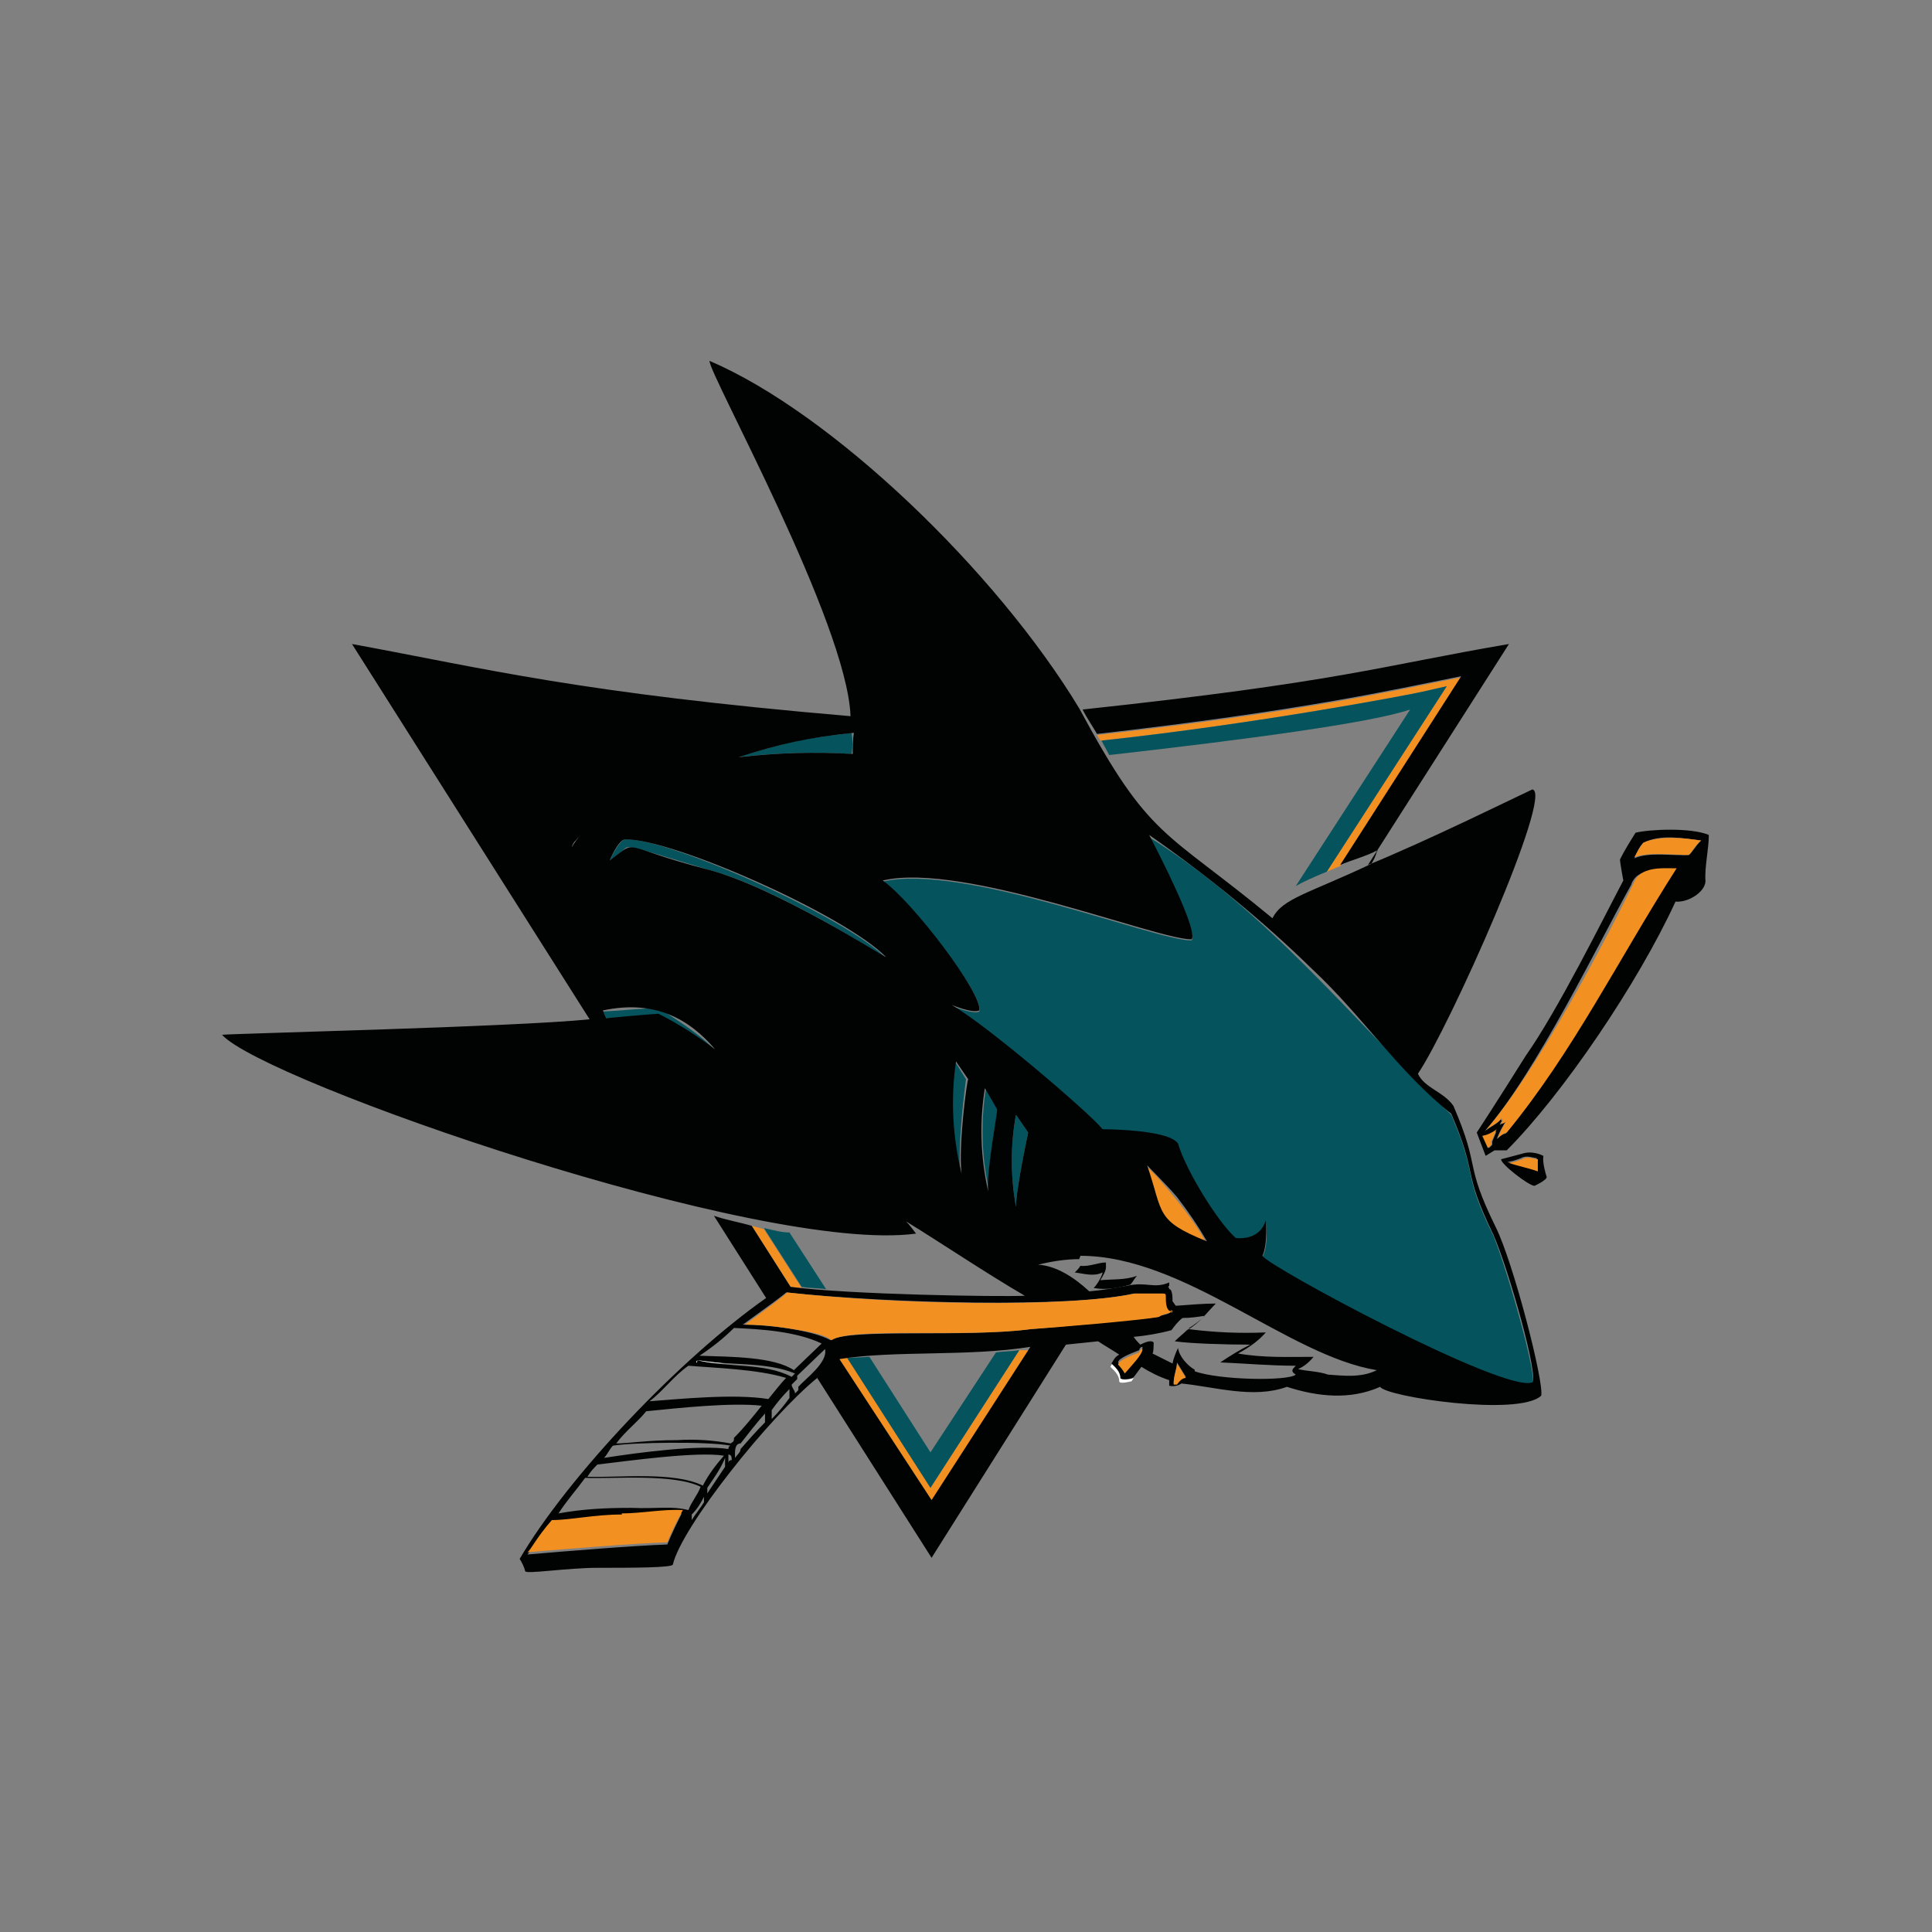 <svg version="1.1" id="Layer_1" xmlns="http://www.w3.org/2000/svg" x="0" y="0" width="174" height="174" style="enable-background:new 0 0 174 174" xml:space="preserve"><rect width="100%" height="100%" fill="#808080" stroke="none"/><style>.st0{fill:#fff}.st1{fill:#f29021}.st2{fill:#05545d}.st3{fill:#010202}</style><path class="st0" d="M101 124.1c0-.6-.5-1-.8-1.3 0 0 0-.1.1-.1-.1.1-.2.2-.3.4.3.3.8.7.8 1.3 0 .3 1.1 0 1.1 0s.1-.1.2-.3c-.2.1-1.1.3-1.1 0z"/><path class="st1" d="m91.8 121.6-8 12.4-7.5-11.7c-.3 0-.4-.1-.8.2l8.3 12.9 8.9-13.8h-.9zm-24.1-11.2 3.5 5.5 1 .1-3.4-5.3-1.1-.3zm60.4-48.1 2.2-.5-10.8 16.7 1.2-.5 10.9-17c-6.5 1.3-14.3 3.1-32.8 5.2.1.2.2.3.3.5 14.1-1.5 28.2-4.2 29-4.4z"/><path class="st2" d="M91.8 121.6c-.6.1-1.4.1-2.1.2l-5.9 9-5.5-8.6-2 .1 7.5 11.7 8-12.4zm-23-11 3.4 5.3c.6.1 1.3.1 2.2.2l-3.3-5.1c-.7 0-1.4-.2-2.3-.4zm59.3-48.3c-.8.2-14.9 2.9-28.9 4.4l.7 1.3c12.4-1.4 23.6-2.9 27.1-4.1l-10.3 15.9c.7-.4 1.6-.8 2.8-1.3l10.8-16.7-2.2.5z"/><path class="st0" d="M124 76.7zm-72.6-.5c.4-.3.7-.7 1-1.1-.6.6-.9 1-1 1.1z"/><path class="st2" d="M59.3 91.4c1.8 1 3.5 2 5.1 3.2-.9-1-2.5-2.2-5.1-3.8-1.5 0-3 .2-5 .3l.3.6c3.1-.2 4.7-.3 4.7-.3z"/><path class="st3" d="M99.1 115.3c.6-1 .5-1 .5-1.6-.7 0-1.5.4-2.3.3-.1.2-.3.4-.5.6.8.1 1.7.4 2.5 0 0 .2-.4 1-.8 1.4 1.1.2 2.2 0 3.3-.3.2-.2.4-.6.6-.8-1 .4-2.4.3-3.3.4z"/><path class="st2" d="M72.4 66.6c-2 .4-4 1-6 1.6 3.4-.4 6.9-.5 10.3-.3.1-.6.1-1.3 0-1.9-1.6.2-3.2.4-4.3.6zm34.9 18.1c-3.3 0-20.6-7-27.8-5.3 2.6 1.9 9.2 10.3 8.7 11.7-.5.3-2.5-.5-2.5-.5 3.2 1.7 12.7 10.1 13.6 11.2 0 0 6 0 6.8 1.3.7 2.4 3.6 7.1 5.2 8.5 1.3.1 2.2-.3 2.7-1.6 0 0 .3 2.1-.3 3.2.4.9 21.9 12.5 24.3 11.4.5-.5-2.2-10.1-3.5-13.3-2.9-5.9-1.3-5.1-3.8-10.9-8.8-8.5-16.6-18.4-27.2-25 2.7 5.1 4.3 8.9 3.8 9.3z"/><path class="st1" d="M104 107.1c.1 3 2.2 3.8 4.6 4.8-.9-1.9-4.3-6-5.4-6.9.2.7.5 1.4.8 2.1z"/><path class="st2" d="M91.5 100.4c-.5 2.7-.5 5.5 0 8.3 0-1.6 1.1-6.7 1.1-6.7l-1.1-1.6zM88.8 98c-.5 3.1-.4 6.3.3 9.3-.3-1.9.8-7.5.8-7.5L88.8 98zM86 95.6c-.5 3.4-.3 6.8.5 10.1-.3-2.7.5-8.5.5-8.5l-1-1.6zm-29.7-20c-.5 0-1.4 1.9-1.4 1.9s1.1-.8 1.4-1.1c.3-.3 1.1 0 7.4 1.9 6.3 1.6 16.1 8 16.1 8-3.4-3.6-19.7-10.9-23.5-10.7z"/><path class="st3" d="M20 93.2c3.8 4.2 48.6 19.8 62.5 17.9-.3-.4-.6-.8-.9-1.1 3.1 1.9 7.1 4.6 10.7 6.7-2.4.1-15.7-.1-21.1-.8l-3.5-5.5c-1-.3-2.2-.5-3.4-.9l4.7 7.4c-7.7 5.4-17.8 16-22.2 23.5.2.3.4.7.5 1.1 0 .3 3.8-.3 6.5-.3 3 0 6.8 0 6.8-.3.8-3.4 8.7-13.3 13-16.8l10.3 16.2L96 121.1l2.9-.3c.6.4 1.3.8 1.9 1.2-.4.2-.5.5-.7.8.3.3.8.7.8 1.3 0 .2.9.1 1.1 0 .1 0 .4-.5.8-1 .8.5 1.6.9 2.5 1.2v.5c.4.1.8 0 1.1-.2 3 .3 6.5 1.4 9.5.3 2.8.9 5.7 1.2 8.4 0 .5.9 12.5 2.7 14.5.8.3-1.1-2.5-12-4.1-15.2-2.9-5.9-1.3-5.1-3.8-10.9-.9-1.3-2.6-1.6-3.2-2.9 2.8-4.1 12.3-25.4 10.3-25.6-1.1.5-9.6 4.7-14.8 6.8L135.9 58c-11.7 2-15.1 3.4-38.4 5.9.4.8.9 1.5 1.3 2.2 18.4-2.1 26.3-3.9 32.8-5.2l-10.9 17c.9-.4 2.4-.8 3.3-1.3.1 0 .1 0 0 .1-.1.4-.3.8-.5 1.1-5.7 2.7-8 3.1-8.9 4.9-9.8-8.1-11-7-17.4-18.9-7.5-12.4-22.3-26.6-33.3-31.3-.1 1.1 12.4 23.6 12.7 32C52 62.4 43.7 60.2 31.7 58l21.4 33.8c-6.8.7-33 1.3-33.1 1.4zm43.7-14.9c-8.1-2.1-6.1-2.8-8.8-.8 0 0 .8-1.9 1.4-1.9 4.2-.1 19.8 6.8 23.5 10.6 0 .1-9.9-6.3-16.1-7.9zm13.1-10.4c-3.4-.2-6.9-.1-10.3.3 3.7-1.2 6.4-1.8 10.4-2.2-.1.6-.1 1.3-.1 1.9zm-25.3 8.4c0-.2.3-.6.9-1.2-.4.4-.7.8-.9 1.2zm35.1 29.4c-.8-3.3-1-6.7-.5-10.1l1.1 1.6c-.1 0-.9 5.9-.6 8.5zm2.4 1.6c-.7-3.1-.8-6.2-.3-9.3l1.1 1.9c.1 0-1 5.6-.8 7.4zm2.5-6.9 1.1 1.6s-1.1 5.1-1.1 6.7c-.5-2.8-.5-5.6 0-8.3zm-20.7 16c9.5 1 25.5 1.4 31.3.1h2.5c.3 0 .3 0 .3.5-.1.4.2 1.1.5 1.1.2 0 .3.3 0 0 0 .3-.8.3-1.1.5-1.4.2-9.9 1-11.5 1.1-6 .8-16.2-.1-18 1-1.6-.9-5.6-1.4-7.9-1.4 2.2-1.6 3.6-2.6 3.9-2.9zm-4.7 3.2c2.4.1 5.6.3 7.9 1.4l-2.5 2.4c-1.8-1.2-5.5-1.2-8.5-1.3 1.2-.8 2.2-1.6 3.1-2.5zm-3.3 2.9c2.6.5 6.2.1 8.8 1.2l-.3.3c-2.5-1.3-5.7-.8-8.5-1.5 0 .3-.2.3 0 0zm-9 9.4c2.6-.3 8.9-1.2 11.4-.8-.7.8-1.4 1.7-1.9 2.7-2.6-1.3-7.6-.7-10.4-.8.3-.5.6-.8.9-1.1zm6.3 7.2c-3 .1-9.1.6-12.6.9.3-.3.8-1.3 2.2-2.9 3.1-.2 8.1-.8 11.7-.8-.4.8-.9 1.8-1.3 2.8zm-3.3-3.3c-2.2 0-4.3.1-6.5.5.7-1.1 1.6-2.1 2.4-3.2 2.7.1 7.9-.4 10.4.8-.3.8-.8 1.3-1.1 2.1-1.6-.4-2.7-.1-5.2-.2zm6.6-.5c-.3.5-.8 1.1-1.1 1.6v-.5c.5-.5.8-1 1.1-1.6v.5zm1.9-3.2-1.6 2.4v-.5c.6-.9 1.2-1.7 1.6-2.7v.8zm.3-.3v-.8c.3 0 .3.3.3.5-.2 0-.3.1-.3.3zm0-1.3c-2.6-.4-8 .3-11.2.8.3-.3.5-.8.8-1.1 1.7-.3 8.6-.4 10.6 0-.1 0-.2.1-.2.3zm-4.6-.8c-2.7 0-4.4.3-5.5.3.8-1.1 1.9-1.9 2.7-2.9 3-.3 7.6-.8 10.4-.5-.8 1-1.6 2-2.5 2.9 0 .3 0 .3-.3.5-1.6-.3-3.2-.4-4.8-.3zm7.9-1.6c-.8.8-1.5 1.6-2.2 2.4 0 .3-.3.5-.5.8 0-.4-.1-1.3.5-1.3.7-.9 1.4-1.8 2.2-2.7v.8zm-10.4-1.9c1.2-.9 2.2-2.3 3.5-3.2 2.3.2 6.2.3 8.8 1.1-.5.5-1.1 1.3-1.6 1.9-3.1-.5-8 0-10.7.2zm12.6-.3c-.5.7-1 1.3-1.6 1.9v-.8c.5-.7 1-1.3 1.6-1.9v.8zm.8-1v.3l-.3.3c0-.3-.3-.5-.3-.8l.5-.5v-.3l2.5-2.4c.3 1.2-1.8 2.7-2.4 3.4zm3.7-2.5c5-.8 11.5-.2 17.2-1.1l-8.9 13.8-8.3-12.7zm25.7 1.1c-.1-.2-.4-.6-.6-.8 0-.4 1.4-.9 1.9-1.1 0-.1.1-.3.3-.3 0 .7-1.1 1.8-1.6 2.2zm4.4 1.1c0-.8.3-1.3.3-1.9.3.5.5.8.8 1.3-.3 0-.5.3-.8.5l-.3.1zm13.9-.8c-.8-.3-1.9-.3-2.7-.5.5-.2 1-.6 1.4-1.1-2.3 0-4.5.1-6.8-.3 1.1-.6 1.9-1.2 2.5-1.9-2.4.1-4.6 0-7-.3-.4.4-.8.7-1.2 1.1 1.4.2 4.5.3 6.8.3-1 .5-1.8 1-2.7 1.6 2.3.1 4.5.3 6.8.3-.3.3-.5.5 0 .8-.7.6-6.9.5-9.1-.3 0-.1 0-.2-.1-.2-.5-.3-1.3-1.1-1.4-1.9-.2.4-.4.9-.5 1.4l-1.8-.9c.1-.1.1-.8.1-1-.2-.2-.6-.1-1.2.2-.2-.2-.4-.4-.6-.7 1.1-.1 2.3-.3 3.4-.6.3-.4.6-.8 1-1.1.7 0 1.4-.1 2-.2-.4.4-.9.8-1.4 1.1 0 .1-.1.2-.2.2 1.1-.6 1.8-1.6 2.6-2.4-1.1 0-2.2.1-3.6.2-.1-.1-.2-.3-.3-.4 0-.3 0-1.1-.3-1.1 0-.1 0-.1-.1-.2l.1-.1v-.3c-1.4.6-2-.1-3.8.3l.2-.2-.2.2c-1.1.2-2.2.4-3.4.5-1.4-1.3-3-2.3-4.6-2.4 1.2-.3 2.5-.5 3.7-.5 0-.1.1-.2.1-.3 9.4 0 18.7 9 26.7 10.3-1.4.7-3 .5-4.4.4zm-13.6-16c1 1.3 1.9 2.6 2.7 4-4.7-1.9-3.9-2.5-5.4-6.9-.1 0 1.6 1.6 2.7 2.9zm12.2-20.5c4.5 4.2 7.8 9.3 12.5 13 2.5 5.8.9 4.9 3.8 10.9 1.4 3.2 4.1 12.8 3.5 13.3-2.5 1-23.9-10.5-24.3-11.4.5-1.1.3-3.2.3-3.2-.4 1.3-1.5 1.7-2.7 1.6-1.6-1.4-4.5-6.1-5.2-8.5-.8-1.3-6.8-1.3-6.8-1.3-1-1.3-10.3-9.3-13.6-11.2 0 0 1.9.8 2.5.5.3-1.5-6-9.8-8.7-11.7 7.2-1.7 24.6 5.3 27.8 5.3.5-.4-1.1-4.2-3.8-9.4 5.3 3.7 10.2 7.7 14.7 12.1zM54.3 91c4.7-1 7.8.8 10.1 3.5-1.6-1.2-3.3-2.3-5.1-3.2 0 0-1.6.1-4.7.4-.1-.2-.2-.4-.3-.7z"/><path class="st0" d="M62.8 122.5c-.2.3 0 .3 0 0zm0 0c.8.2 1.7.3 2.5.3-.9-.1-1.8-.2-2.5-.3z"/><path class="st1" d="M70.8 119.6c1.9.3 3.3.5 4.1 1.1 1.7-1.2 12.1-.2 18-1 1.7-.1 10-.8 11.5-1.1.3-.3 1.1-.3 1.1-.5-.4 0-.5-.6-.5-1.1 0-.5 0-.5-.3-.5h-2.5c-6 1.3-21.7 1-31.3-.1-.3.3-1.6 1.3-3.8 2.9 1.1 0 2.4.1 3.7.3z"/><path class="st1" d="M105.4 118c.3.3.3 0 0 0zM56 136.4c-2.5 0-4.6.5-6.3.5-1.4 1.6-1.9 2.7-2.2 2.9 3.5-.3 9.6-.8 12.6-.9.4-1 .9-2 1.4-2.9-1.8-.1-3.7.3-5.5.3v.1z"/><path class="st3" d="M137.4 95.1c-2.5 4-4.4 6.9-4.4 6.9l.8 2.1.8-.5h1.1c5-5 11.8-15 15.2-22.4 1.1.1 2.6-.8 2.7-1.8-.1-1.3.3-2.9.3-4.2-1.6-.7-5.5-.5-6.6-.2-.5.8-1 1.6-1.4 2.4 0 .3.3 1.9.3 1.9-1.8 3.4-5.9 11.7-8.8 15.8zm-3 7.7v.3l-.3.3-.5-1.1c1.3-.2 1.4-1 .8.5zM148 75.9c1.6-.8 3.6-.4 5.2-.2-.5.5-.8 1.1-1.1 1.3-1.4.1-3.6-.3-4.9.3.2-.5.4-1 .8-1.4zm-1.1 3.8c.5-1.6 2.7-1.4 4-1.4-5.3 8.2-9.3 16.5-15.3 23.8-.3 0-.8.5-.8.5.2-.6.5-1.1.8-1.6-.2.1-.3.2-.5.3 0-.3.3-.3 0-.5 0 .3-1.1.8-1.4 1.1 4.6-5.2 10.4-17.2 13.2-22.2z"/><path class="st1" d="M152.1 77c.3-.3.5-.8 1.1-1.3-1.3-.2-3.7-.5-5.2.2-.3.4-.6.9-.8 1.3 1.2-.5 3.5-.2 4.9-.2zm-18.3 24.8c.3-.3 1.4-.8 1.4-1.1.3.3 0 .3 0 .5.2 0 .4-.1.5-.3-.3.5-.6 1-.8 1.6 0 0 .5-.5.8-.5 6-7.3 10-15.5 15.3-23.8-1.4 0-3.3-.2-3.9 1.4-2.6 5.3-8.7 16.9-13.3 22.2z"/><path class="st1" d="m133.5 102.3.5 1.1.3-.3v-.3c.3-.5.3-.8.5-1.1-.4.3-.8.5-1.3.6zm-30.6 19.2c-.1 0-.3.1-.3.3-.5.2-1.9.7-1.9 1.1.2.2.5.6.6.8.5-.6 1.6-1.7 1.6-2.2z"/><path class="st3" d="M137.1 103.9c-1.1.3-1.9.5-1.9.5-.1.4 2.5 2.4 3 2.4 0 0 1.1-.5 1.1-.8-.1-.3-.4-1.3-.3-1.9-.6-.3-1.3-.4-1.9-.2zm1.3 1v.5c-.8-.3-1.9-.5-2.7-.8.3.1 1-.2 1.3-.3.5-.3 1.1 0 1.4 0v.6z"/><path class="st1" d="M137.1 104.4c-.3.1-1 .4-1.3.3.8.3 1.9.5 2.7.8v-1.1c-.4 0-.9-.3-1.4 0zm-30.3 19.7c-.3-.5-.5-.8-.8-1.3 0 .5-.3 1.1-.3 1.9h.3c.2-.3.5-.6.8-.6z"/></svg>